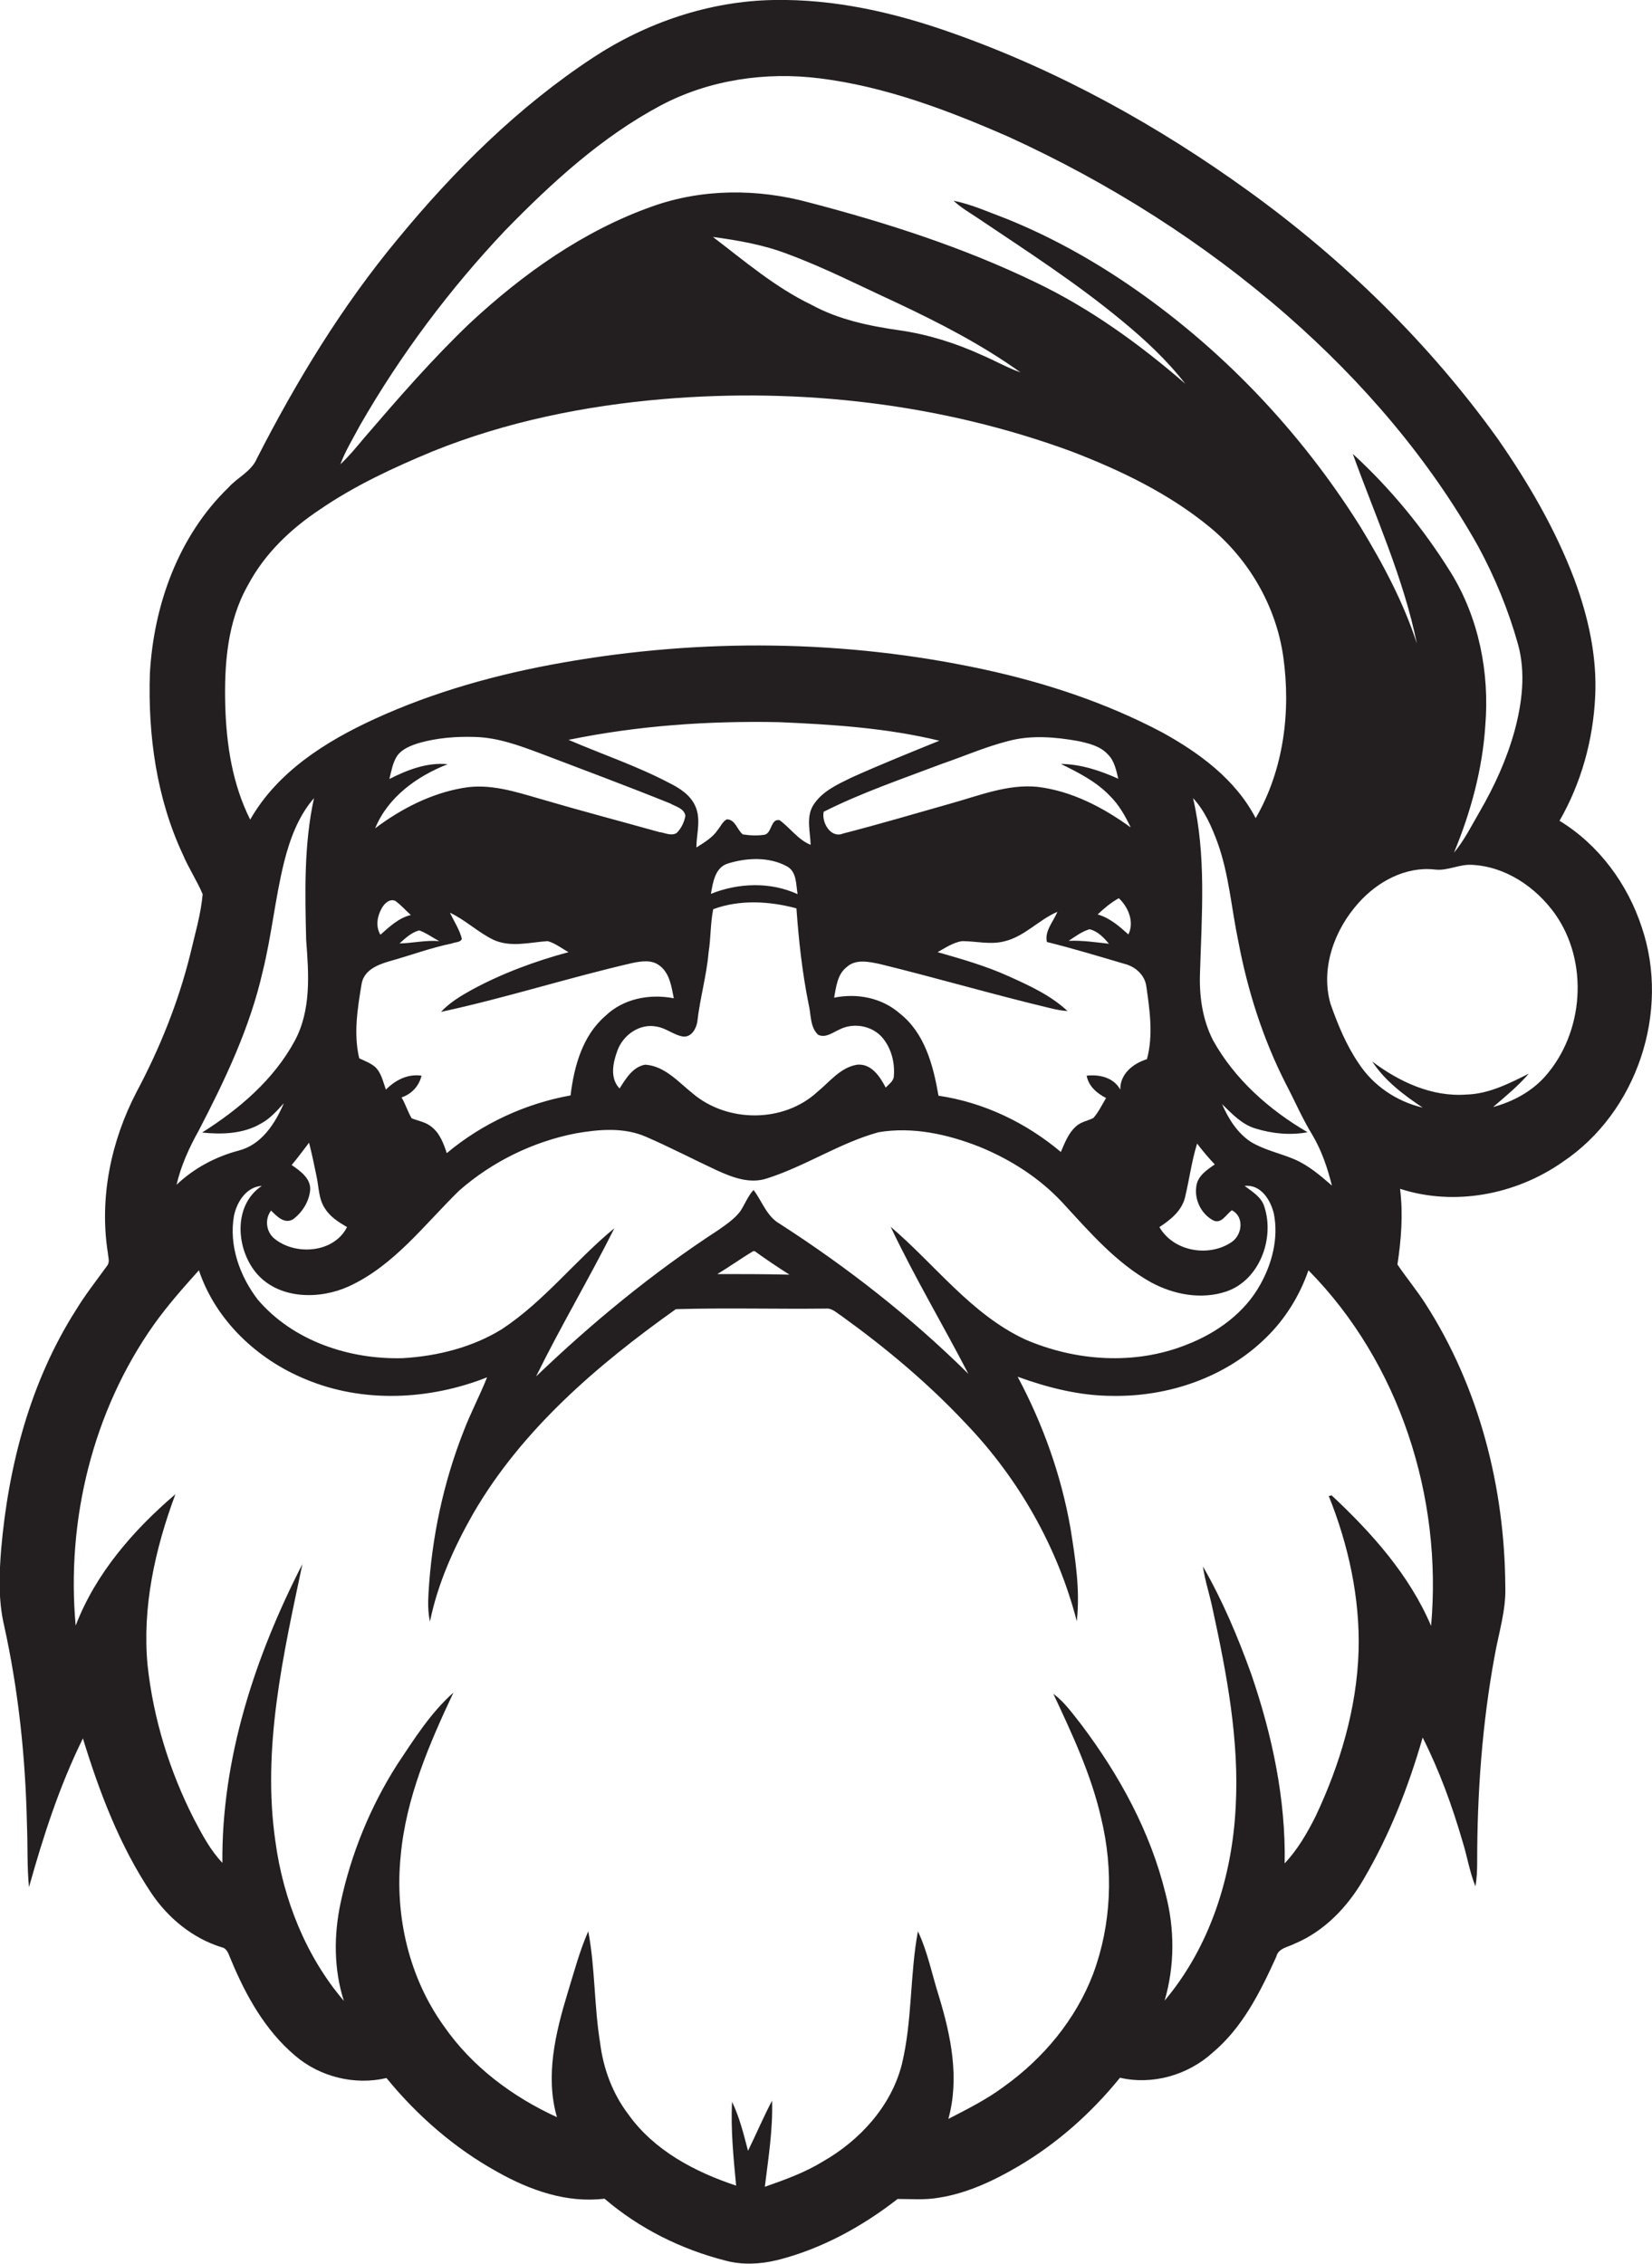 <?xml version="1.0" encoding="utf-8"?>
<!-- Generator: Adobe Illustrator 19.2.0, SVG Export Plug-In . SVG Version: 6.00 Build 0)  -->
<svg version="1.1" id="Layer_1" xmlns="http://www.w3.org/2000/svg" xmlns:xlink="http://www.w3.org/1999/xlink" x="0px" y="0px"
	 viewBox="0 0 569.8 780.7" enable-background="new 0 0 569.8 780.7" xml:space="preserve">
<path fill="#231F20" d="M566.3,319.8c-4.9-15-14.8-28.5-28.4-36.8c7.5-13,11.6-27.9,12.3-42.8c0.7-13.8-2.4-27.6-7.2-40.5
	c-6.5-17.2-15.9-33.3-26.4-48.4c-23.6-32.9-53-61.6-85.8-85.3c-31.4-22.7-65.7-41.7-102.3-54.6C308.8,4.4,288-0.4,266.8,0
	c-22.2,0.4-43.9,7.8-62.3,19.9c-25.7,16.9-47.8,38.8-67.3,62.5c-19.2,23.1-34.9,48.9-48.6,75.7c-1.9,4.5-6.7,6.5-9.8,10
	c-17.2,16.6-25.8,40.5-27.1,64.1c-0.7,21.3,2.3,43.1,11.4,62.5c2,4.7,4.8,8.9,6.8,13.6c-0.6,7-2.7,13.9-4.3,20.8
	c-4.1,16.5-10.5,32.4-18.5,47.4c-8.8,16.9-12.9,36.5-9.9,55.5c0.1,1.5,0.8,3.2-0.3,4.5c-3.6,5-7.5,9.9-10.7,15.2
	c-15.7,24.6-23.3,53.6-25.8,82.5c-0.7,8.7-1,17.6,1,26.2c5,22.6,7.4,45.7,7.9,68.8c0.3,7.2,0,14.4,0.7,21.5
	c4.9-17.5,10.5-34.9,18.6-51.3c5.7,18.6,12.7,37,23.5,53.2c5.8,8.7,14.3,15.7,24.3,18.8c2.1,0.4,2.5,2.7,3.3,4.4
	c5.1,12.3,11.8,24.3,22.1,33c8.5,7.3,20.6,10.3,31.5,7.7c10.6,13,23.6,24.3,38.3,32.4c11.2,6.3,23.9,10.8,36.9,9.2
	c12,10.3,26.5,17.5,41.9,21.4c5.7,1.5,11.8,1.2,17.6-0.2c15.2-3.8,29.3-11.5,41.6-21.1c4.7,0,9.4,0.4,14-0.4
	c9.9-1.5,19.2-5.9,27.7-10.9c13.4-7.9,25.2-18.4,35-30.5c11.2,2.6,23.4-0.9,31.9-8.6c10.4-8.7,16.5-21,22-33.1c0.7-3,4-3.3,6.3-4.5
	c10.3-4.3,18.3-12.7,23.8-22.2c9-15.3,15.5-31.9,20.4-48.9c5.8,11.5,10.2,23.6,13.8,36c1.6,5.1,2.4,10.4,4.4,15.3
	c0.5-2.8,0.6-5.6,0.6-8.4c0-23.7,1.7-47.5,6-70.9c1.4-8,4-15.9,3.7-24.1c-0.2-34.1-9-68.6-27.5-97.4c-3-4.7-6.6-9-9.7-13.6
	c1.3-8.6,2-17.4,0.9-26.1c18.8,6.1,40,2,56-9.2C564.7,383.5,576.1,348.8,566.3,319.8z M124.2,146.6c13.9-24.2,30.8-46.8,50-67.1
	c16.1-16.5,33.3-32.3,53.8-43.2c16.7-8.8,36-11.6,54.6-9.3c22.7,2.8,44.3,11,65.1,20.1c34.9,15.9,67.6,36.6,96.4,61.8
	c25.9,22.7,48.8,49.3,65.7,79.4c5.8,10.7,10.5,22.1,13.8,33.9c2.7,9.8,1.4,20.2-1.2,29.8c-2.7,9.8-6.9,19-12,27.8
	c-2.8,4.8-5.3,9.9-8.9,14.2c5.8-14,9.8-28.7,10.8-43.8c1.5-18.2-2.2-37.1-11.9-52.8c-9.4-15.1-20.7-28.9-33.8-40.9
	c7.8,21.6,17.5,42.8,22.1,65.4c-4.6-14.2-11.7-27.5-19.5-40.3c-20.7-33-48.2-61.9-80.5-83.8c-13-8.8-26.8-16.4-41.4-22.3
	c-6.1-2.3-12.1-5-18.4-6.3c2.4,2.3,5.2,3.9,7.9,5.7c17.1,11.5,34.4,22.6,50.3,35.8c7.9,6.5,15.4,13.5,21.7,21.6
	c-15.7-13.6-32.7-25.9-51.5-34.9c-25-12.1-51.5-20.6-78.3-27.6c-17.7-4.8-36.8-4.8-54.1,1.4c-23.7,8.4-44.5,23.2-62.8,40.2
	c-13,12.4-24.8,26-36.5,39.6c-2.6,3.1-5.2,6.3-8.2,9.1C119.1,155.5,121.8,151.1,124.2,146.6z M334,473.7
	c-19.7-19.5-41.7-36.7-65-51.7c-4.6-2.6-6.1-7.8-9.1-11.7c-2,2.2-3,5-4.6,7.4c-2,2.6-4.8,4.5-7.5,6.4
	c-22.6,14.7-43.5,31.9-62.9,50.5c8.5-17.3,18.4-33.9,27-51.1c-13.4,11-24.2,25.2-38.8,34.8c-10.2,6.3-22.3,9.3-34.2,10
	c-18.4,0.5-37.8-5.9-50-20.2c-6.2-8.1-10-18.6-8.2-28.9c1-4.8,4.3-10,9.6-10.3c-10.1,6.7-8.9,22.1-1.6,30.4
	c7.8,8.8,21.7,8.8,31.7,4.2c15.6-7.2,26-21.3,38-33c11.3-9.9,25.3-16.8,40.1-19.7c8-1.4,16.7-2.2,24.4,1.2
	c8.3,3.6,16.3,7.8,24.5,11.6c5.3,2.4,11.3,4.7,17.2,2.7c13.2-4.2,25-12.2,38.4-15.9c11.8-2,23.9,0.7,34.8,5
	c10.8,4.4,20.8,10.8,28.7,19.3c9.3,10.1,18.5,20.8,30.6,27.5c7.8,4.2,17.3,6,25.9,3.1c11.4-3.9,16.7-18.2,13.1-29.2
	c-1-3.4-4.2-5.2-6.8-7.2c5.6-0.6,9,4.9,10.1,9.7c1.6,8.3-0.6,17-4.7,24.3c-5.4,9.8-15,16.7-25.3,20.7c-17.9,7.2-38.4,5.8-55.9-1.8
	c-18.6-8.7-31-25.8-46.3-38.8C315.4,440.3,325.2,456.7,334,473.7z M272.3,439.5c-8.3-0.2-16.6-0.2-24.9-0.2
	c4.2-2.5,8.2-5.4,12.4-7.9l0.5,0C264.2,434.2,268.2,436.9,272.3,439.5z M100.6,401.7c2.1-2.5,4-5.1,6-7.7c1,3.9,1.8,7.8,2.6,11.7
	c0.8,3.7,0.7,7.8,2.9,11c1.8,2.9,4.7,4.7,7.6,6.4c-4.5,8.9-17.6,9.9-24.9,4.1c-3-2.3-3.6-6.8-1.3-9.8c1.9,1.9,4.6,4.8,7.6,3
	c3.2-2.4,5.6-6.2,5.9-10.3C107.1,406.2,103.5,403.7,100.6,401.7z M134.3,268.6c0.7-2.7,1.1-5.6,2.7-8c1.8-2.5,4.9-3.6,7.8-4.5
	c6.2-1.7,12.6-2.2,19-2c7.8,0.2,15.2,2.9,22.4,5.6c15,5.7,30,11.3,44.9,17.3c1.9,1.1,4.9,1.7,5.3,4.3c-0.4,2.2-1.4,4.3-3,5.9
	c-1.9,1.2-4.1-0.1-6-0.3c-13.6-3.8-27.3-7.4-40.9-11.4c-8.7-2.5-17.7-5.5-26.9-3.8c-11,1.9-21.3,7.2-30.2,13.9
	c4.4-10.8,14.5-18,25-22.1C147.4,262.8,140.6,265.4,134.3,268.6z M382.7,274.3c3.2,3.1,5.4,7,7.3,11c-9.5-6.9-20.4-12.6-32.2-14
	c-10.2-1-20,3-29.7,5.7c-12.4,3.5-24.8,7.2-37.3,10.4c-4.3,1.8-7.5-3.9-6.7-7.5c13.1-6.6,27-11.3,40.7-16.5c7.6-2.6,15.1-5.9,23-7.9
	c7.8-2.1,16.1-1.4,24,0c3.7,0.8,7.7,1.7,10.4,4.7c2.2,2.2,2.8,5.4,3.5,8.3c-6.3-2.8-12.8-5-19.8-5.1
	C371.8,266.3,378,269.4,382.7,274.3z M381.5,378.6c-1.4,2.3-2.6,4.9-4.4,6.9c-2,1-4.3,1.3-6,2.9c-2.6,2.3-3.8,5.6-5.2,8.8
	c-12-10.1-26.6-17.1-42.2-19.4c-1.8-10.4-4.7-21.6-13.4-28.4c-6.2-5.4-14.7-7-22.6-5.4c0.7-3.7,1.1-8.1,4.4-10.6
	c3.1-2.8,7.6-1.8,11.4-1c19.6,4.8,39,10.5,58.7,15.2c2,0.5,4,0.9,6,1c-5.8-5.4-13-8.7-20.1-11.9c-7.9-3.6-16.3-6-24.7-8.4
	c2.7-1.5,5.3-3.3,8.4-3.8c4.8,0,9.7,1.3,14.5,0.1c7-1.6,11.9-7.4,18.4-10.2c-1.3,3.3-4.5,6.6-3.6,10.4c8.9,2.2,17.8,4.9,26.6,7.5
	c3.8,0.9,7.2,3.8,7.7,7.9c1.2,8.2,2.4,16.9,0.2,25c-4.8,1.5-9.3,5.1-9.2,10.5c-2.3-4.2-7.2-5.3-11.6-4.8
	C375.5,374.6,378.4,377,381.5,378.6z M246,313.5c9.1-3.4,19.4-2.8,28.7-0.3c0.8,11.1,2,22.1,4.2,33c0.9,3.5,0.4,7.9,3.3,10.6
	c2.6,1.2,5-0.8,7.3-1.8c4.8-2.5,11.1-1.4,14.7,2.6c3.2,3.7,4.5,8.7,4.1,13.5c-0.1,1.7-1.7,2.7-2.8,3.9c-2-3.8-4.9-8.3-9.8-7.9
	c-5.8,0.9-9.5,5.9-13.8,9.4c-11.6,10.7-31,10.7-43,0.5c-5-4-9.7-9.5-16.4-9.9c-4.3,0.8-6.6,4.8-8.8,8.2c-3.4-3.5-2.3-8.8-0.8-12.9
	c1.9-5.5,7.8-9.7,13.7-8.4c3.2,0.5,5.8,2.9,9,3.4c2.8,0.3,4.5-2.6,4.9-5c0.9-8.1,3.2-15.9,3.9-24C245.2,323.4,245,318.4,246,313.5z
	 M245.2,308.2c0.7-3.9,1.4-9.2,6-10.5c6.5-2,14.1-2.3,20.2,1c3.5,1.9,3.1,6.3,3.7,9.6C265.7,304,254.7,304.4,245.2,308.2z
	 M382.5,325.4c-4.6-0.5-9.2-1.2-13.9-1c2.3-1.5,4.5-3.2,7.2-4C378.7,321.1,380.7,323.3,382.5,325.4z M378.6,315.3
	c2.2-2.1,4.6-4.1,7.3-5.6c3.3,3.1,5.4,8.2,3.3,12.5C386.1,319.4,382.8,316.5,378.6,315.3z M293.7,268.1c-4.9,2.4-10.3,4.8-13.3,9.7
	c-2.4,4.1-0.9,9.1-0.8,13.5c-4.4-1.8-7-5.8-10.7-8.5c-3.1-0.6-2.6,4.3-5.1,5c-2.5,0.4-5.1,0.3-7.6-0.1c-2-1.6-2.5-5.1-5.5-5.2
	c-1.5,0.8-2.1,2.4-3.1,3.6c-1.8,2.7-4.7,4.4-7.4,6.1c0-4.7,1.7-9.7-0.4-14.3c-1.7-3.8-5.3-6.1-8.9-7.9c-11.2-5.9-23.2-9.9-34.8-14.9
	c23.8-4.9,48.3-6.6,72.6-6.1c18.5,0.8,37.2,2,55.3,6.4C313.9,259.5,303.7,263.6,293.7,268.1z M144.6,320.8c2.5,0.9,4.6,2.5,6.9,3.7
	c-4.6-0.4-9.1,0.7-13.7,0.8C139.8,323.5,141.9,321.5,144.6,320.8z M131.2,322.3c-1.7-2.9-1.1-6.4,0.5-9.2c0.9-1.6,2.7-3.3,4.6-2.5
	c2,1.4,3.6,3.3,5.4,4.9C137.5,316.5,134.4,319.5,131.2,322.3z M134.1,331.5c7.3-2,14.4-4.7,21.8-6.2c1.1-0.5,3-0.3,3.4-1.6
	c-0.8-3.2-2.7-6-4.1-9c5.3,2.5,9.6,6.7,14.9,9.3c6,2.8,12.6,0.9,18.8,0.5c2.6,0.7,4.8,2.5,7.2,3.8c-11.5,3.1-22.9,7.3-33.4,13
	c-3.8,2.1-7.6,4.4-10.6,7.6c22.3-4.8,44-11.8,66.2-16.9c3-0.6,6.4-1.1,9,0.8c3.7,2.6,4.3,7.4,5.1,11.4c-8.3-1.6-17.4,0.1-23.6,6.1
	c-7.9,6.8-10.8,17.4-12,27.4c-15.6,2.8-30.5,9.7-42.7,19.9c-1.1-3.3-2.4-6.9-5.3-9.1c-1.9-1.6-4.5-2-6.8-2.9
	c-1.4-2.3-2.1-4.9-3.5-7.2c3.5-1.2,6-3.9,6.9-7.5c-4.8-0.7-9,1.5-12.3,4.8c-1-2.8-1.6-5.9-3.8-7.9c-1.6-1.3-3.5-2-5.4-2.9
	c-2-8.4-0.6-17.1,0.8-25.5C125.4,334.6,130.1,332.7,134.1,331.5z M418.3,420.7c2.9,1.6,4.6-2,6.6-3.4c4.3,2.2,3.6,8.4,0,10.9
	c-7.8,5.4-20.1,3.4-25-5.1c3.8-2.5,7.6-5.5,8.8-10.1c1.5-6.2,2.3-12.6,4.2-18.7c1.9,2.5,3.9,4.9,6.1,7.2c-2.8,1.9-6.1,4.1-6.4,7.8
	C412,413.7,414.3,418.5,418.3,420.7z M431.4,393.7c-4.7-3.1-7.7-8-9.9-13c3.4,3.3,6.8,7,11.5,8.4c5.8,1.8,12,2.4,18,1.3
	c-13.2-7.7-25.1-18.2-32.6-31.7c-3.7-7.2-4.8-15.4-4.5-23.3c0.6-20.1,2.2-40.5-2.4-60.2c4,4.3,6.4,9.8,8.4,15.2
	c4,11,4.8,22.7,7.2,34.1c3.2,17,8.5,33.7,16.4,49.2c3.1,5.9,5.7,12,9.2,17.7c3.2,5.4,5.2,11.4,6.7,17.4c-4-3.5-8.1-7-13-9.1
	C441.4,397.6,436,396.5,431.4,393.7z M352,128.4c-4.6-1.6-8.9-4.1-13.4-6c-9-4.1-18.5-7.1-28.3-8.5c-10.5-1.5-21.1-3.7-30.4-8.8
	c-12.5-6-23.1-15.1-34-23.4c8.8,1.2,17.5,2.7,25.8,5.9c12.7,4.7,24.8,10.9,37.2,16.6C323.8,111.2,338.6,118.8,352,128.4z
	 M85.5,201.8c5.7-10.8,14.7-19.4,24.8-26.1c12.1-8.3,25.5-14.5,39-20.1c25.3-10.2,52.4-15.7,79.5-18c47.5-4,96.1,1.6,140.9,18.1
	c16.9,6.5,33.5,14.5,47.5,26c13.5,11.1,22.9,27.2,25.4,44.6c2.7,18.9,0.2,39.1-9.5,55.8c-6.9-13.3-19.4-22.5-32.3-29.6
	c-19.3-10.2-40.2-17.1-61.5-21.7c-47.7-10.3-97.4-10.8-145.4-2.3c-22.2,3.9-44.2,10-64.7,19.4c-16.8,7.7-33.5,18.2-42.9,34.7
	c-6.1-12.1-8.2-25.7-8.6-39.1C77.3,229.1,78.4,214.3,85.5,201.8z M68.5,389.9c9.1-17.5,17.7-35.5,22.1-54.9
	c3.1-12.5,4.3-25.3,7.4-37.8c2-7.9,4.9-15.8,10.3-22c-3.5,16-3.1,32.6-2.7,48.9c0.9,11.7,1.8,24.2-4,34.9
	c-7.3,13.4-19.2,23.5-31.9,31.5c6.8,0.7,14.2,0.5,20.3-3.1c3.2-1.7,5.5-4.4,7.9-7c-3,7-7.7,14.3-15.5,16.3
	c-8,2.1-15.5,6.1-21.5,11.8C62.4,402,65.2,395.8,68.5,389.9z M493.6,560.6c-7.5-17.6-20.5-32.1-34.3-45c-0.2,0.1-0.7,0.2-1,0.2
	c6.8,16.9,10.8,35.2,10.3,53.4c-0.6,19.8-6.4,39.2-14.8,57c-2.9,5.8-6.2,11.5-10.7,16.3c0.4-22.2-4.3-44.2-11.5-65.2
	c-4.6-12.8-9.9-25.4-16.7-37.2c0.7,4.9,2.3,9.6,3.3,14.4c4.9,22.5,9.3,45.5,8,68.6c-1.2,24-8.9,48.2-24.5,66.7
	c3.5-12,3.5-24.8,0.3-36.9c-5.2-21.3-15.9-40.8-29-58.2c-3-3.8-5.8-7.8-9.7-10.7c6.5,13.9,13.1,27.9,16.5,42.9
	c4.3,17.7,3.6,36.7-2.8,53.8c-6,15.7-17.2,29.1-30.8,38.8c-5.9,4.4-12.5,7.7-19.1,11.1c3.9-14,0.9-28.6-3.2-42.1
	c-2.4-7.5-3.9-15.4-7.3-22.6c-2.8,15.1-1.9,30.7-5.5,45.7c-3.6,14.5-14.5,26.4-27.3,33.7c-6.2,3.8-13.1,6.3-20,8.7
	c1.2-9.8,2.8-19.7,2.5-29.7c-3,5.7-5.5,11.6-8.3,17.3c-1.5-5.7-2.9-11.5-5.5-16.9c-0.5,9.6,0.5,19.3,1.4,28.9
	c-14.2-4.7-28.3-12.1-37.2-24.6c-5.4-7.1-8.6-15.7-9.7-24.5c-2.1-12.8-1.7-25.9-4.1-38.6c-3,6.8-4.9,14.1-7.1,21.2
	c-4.2,13.8-7.8,28.7-3.7,42.9c-15.3-7-29.3-17.4-39-31.4c-12.1-16.8-17-38.2-14.9-58.7c1.8-19.9,9.8-38.5,18.2-56.3
	c-7.9,7-13.6,16.1-19.4,24.8c-9.3,14.6-15.9,30.8-19.5,47.6c-2.4,11.2-2.4,23,1.1,33.9C105.6,674.7,97.7,655,95,635
	c-4.7-32.2,2.7-64.4,9.3-95.7c-16.3,31.8-27.9,66.9-27.6,103c-4.2-4.4-7-9.8-9.8-15.1c-8.4-16.5-14-34.5-16-53
	c-1.9-20.1,2.6-40.2,9.6-59C46,527.6,33,542.5,26.1,560.5c-3.3-36.3,5.9-74,27-103.8c4.7-6.6,10.1-12.7,15.5-18.7
	c5.8,17.3,20.2,30.8,36.9,37.6c19.8,8.3,42.8,7.1,62.5-0.7c-2.5,6.3-5.7,12.3-8.1,18.6c-7,17.8-11,36.7-12.1,55.8
	c-0.2,3.3-0.2,6.6,0.5,9.8c2.7-13.2,8.3-25.6,14.9-37.2c16.8-29,42.9-51.3,69.9-70.5c17.2-0.5,34.5,0,51.8-0.2
	c2.1-0.2,3.7,1.5,5.3,2.5c15.4,11.1,30,23.3,43,37.2c18.2,19,31.6,42.6,38.2,68.1c1.2-10.8-0.5-21.6-2.2-32.2
	c-3.2-18.2-9.5-35.8-18.2-52.1c10.5,3.8,21.5,6.6,32.8,6.6c19.3,0.3,39-6.4,52.9-20.1c6.6-6.4,11.6-14.5,14.6-23.2
	C482.7,469.8,497.6,516.2,493.6,560.6z M532.8,371.3c-4.7,5.2-11.1,8.6-17.8,10.4c4.3-3.7,8.6-7.2,12.3-11.5
	c-6.8,3.4-13.8,7-21.5,7.2c-11.9,0.9-23.2-4.4-32.5-11.4c4.4,6.7,10.8,11.5,17.4,15.9c-9-2.1-17.1-7.6-22.1-15.3
	c-4.3-6.3-7.2-13.4-9.7-20.5c-3.5-12.3,1.4-25.6,9.7-34.8c6.5-7.3,16.2-12.6,26.2-11.5c4.4,0.6,8.5-1.9,13-1.6
	c11.5,0.6,21.8,7.6,28.4,16.7C548.1,331.5,546.4,356.1,532.8,371.3z"/>
</svg>
